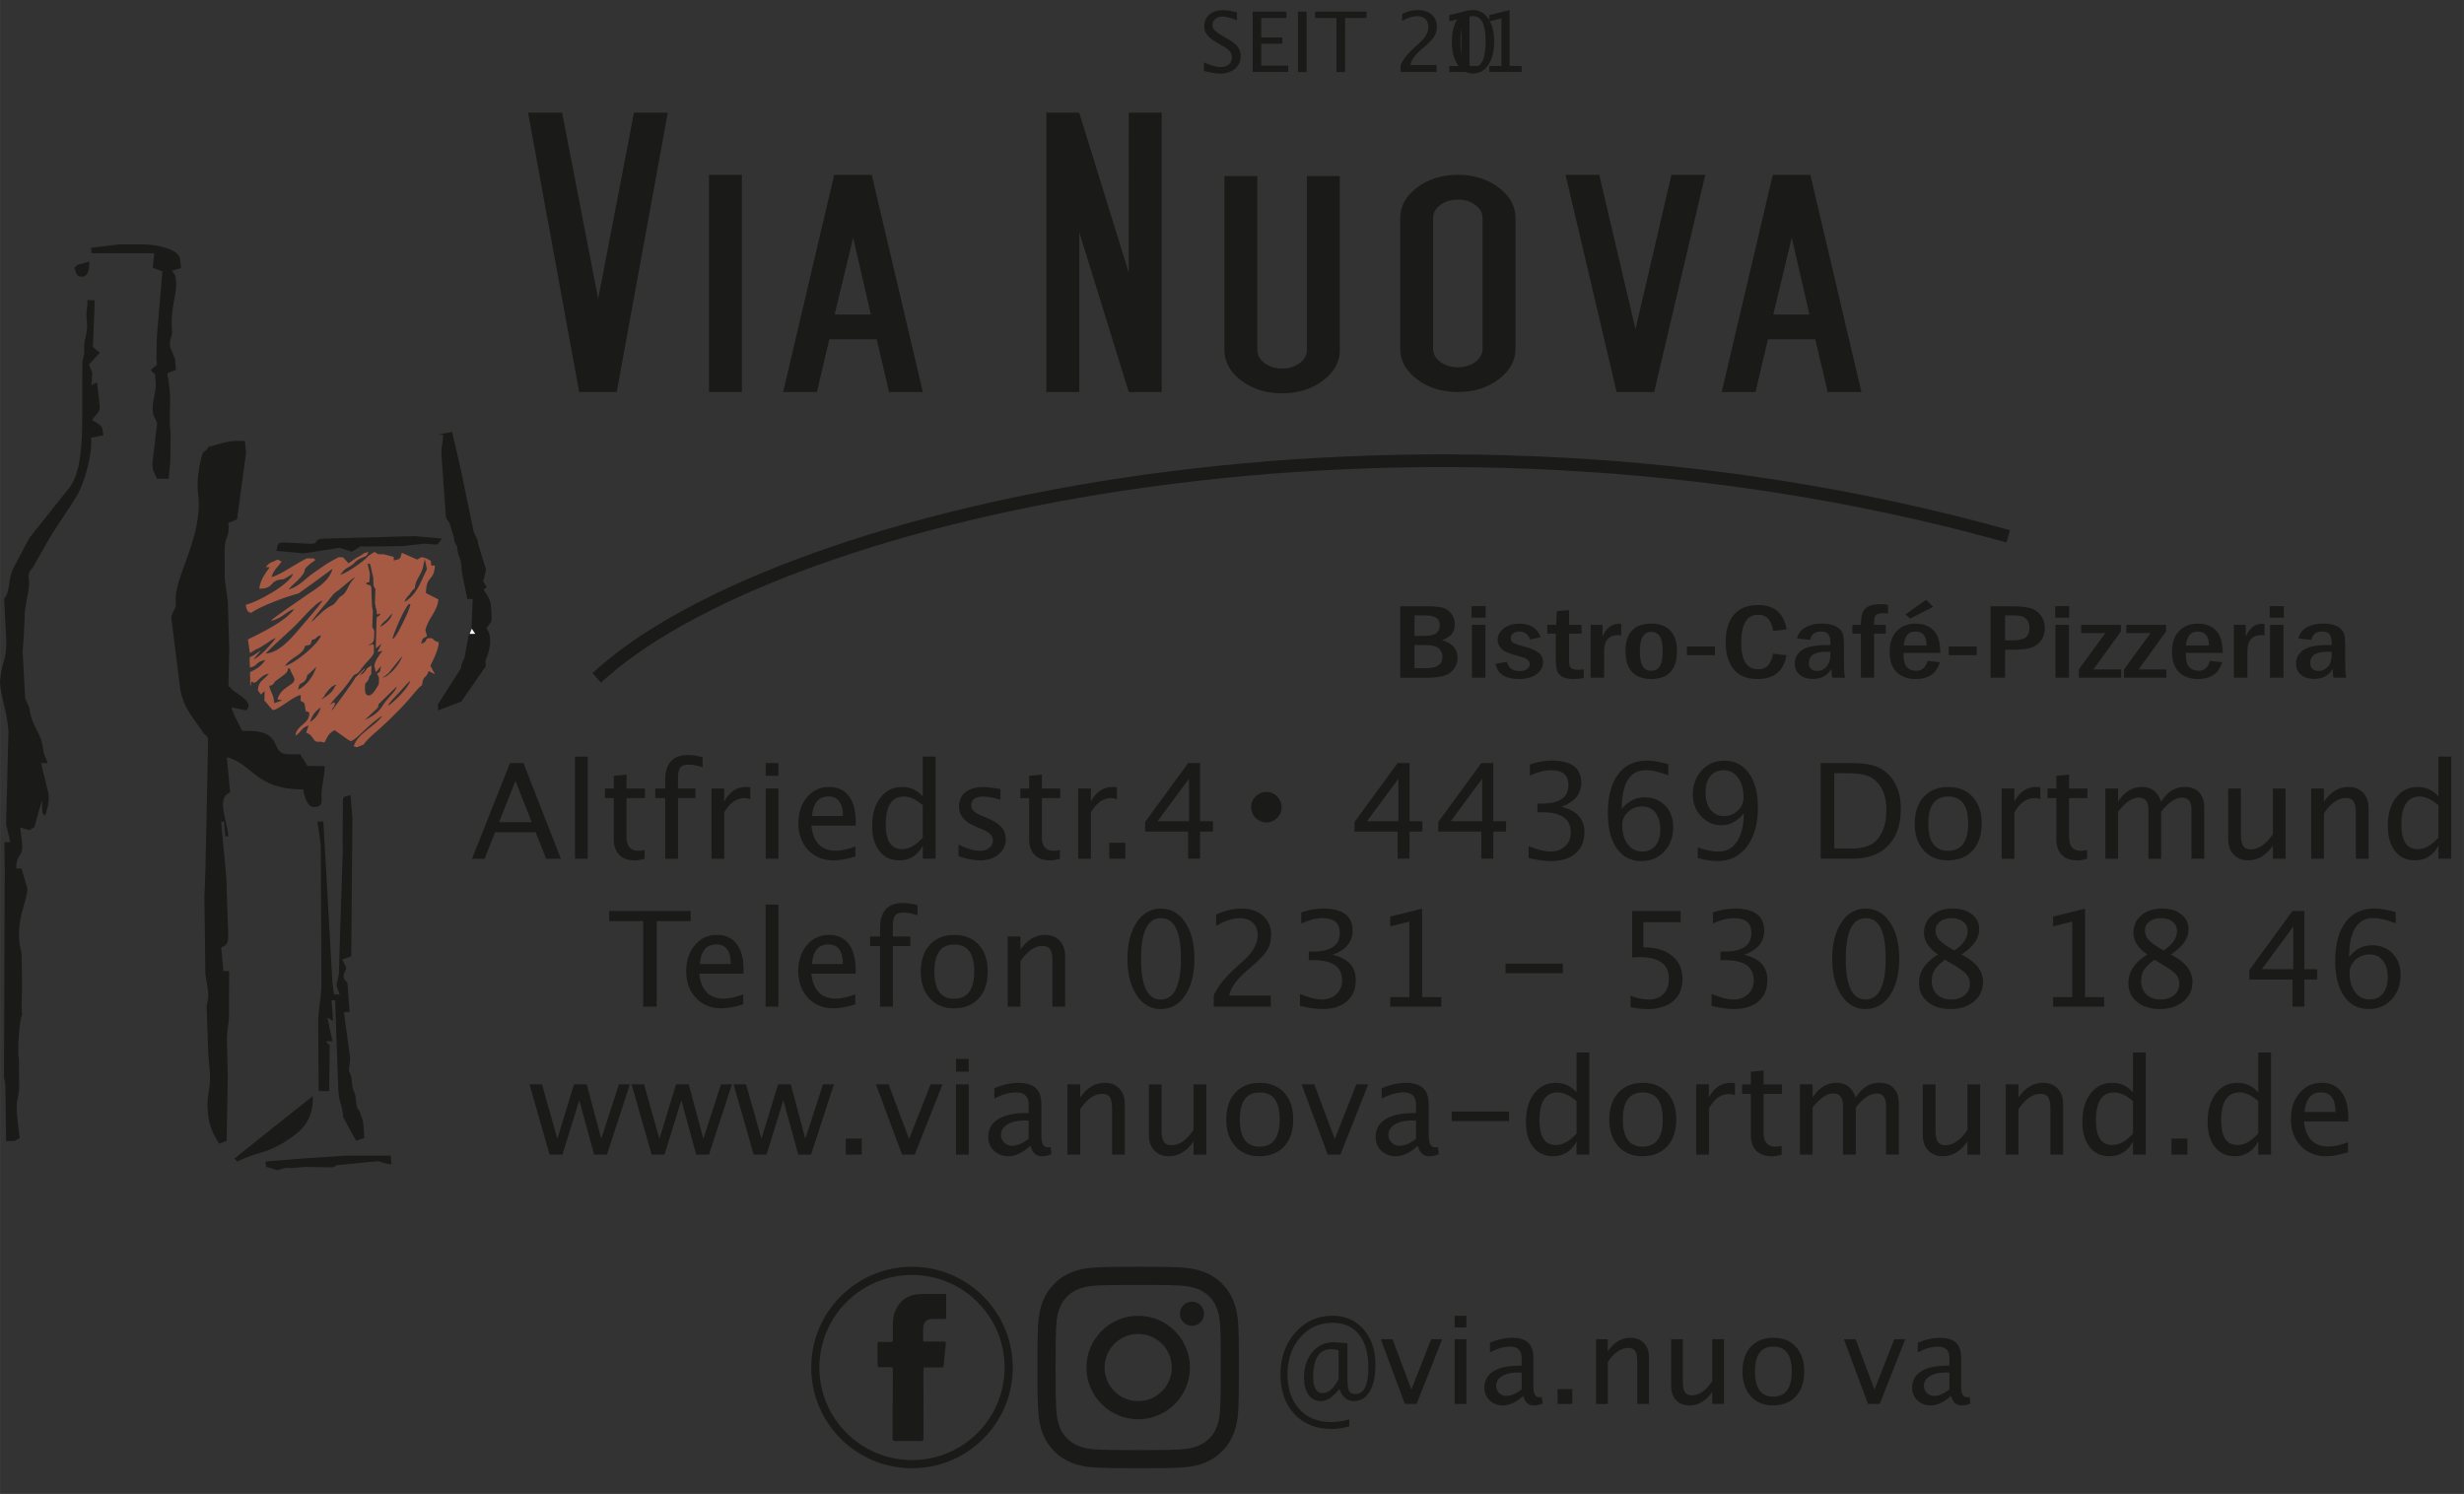 <svg xmlns="http://www.w3.org/2000/svg" id="Ebene_2" width="272.46mm" height="165.21mm" viewBox="0 0 772.33 468.32"><rect x="0" y="0" width="772.33" height="468.32" fill="#333333" stroke="none"/><defs><style>      .cls-1 {        fill: #fff;      }      .cls-1, .cls-2, .cls-3 {        fill-rule: evenodd;      }      .cls-4, .cls-3 {        fill: #1a1a18;      }      .cls-2 {        fill: #a65a44;      }    </style></defs><g id="Ebene_1-2" data-name="Ebene_1"><path class="cls-4" d="M314.89,428.7h0s0,0,0,0c0-10.69-5.78-20.03-14.38-25.07-4.3-2.52-9.31-3.96-14.65-3.96h0s0,0,0,0h0c-8.01,0-15.27,3.25-20.52,8.5-5.26,5.26-8.51,12.51-8.51,20.52h0s0,0,0,0c0,8.01,3.25,15.27,8.51,20.52,5.26,5.26,12.51,8.51,20.52,8.51h0s0,0,0,0h0c8.01,0,15.27-3.25,20.52-8.5,5.26-5.26,8.51-12.51,8.51-20.52M317.45,428.7h0s0,0,0,0c0,8.73-3.53,16.62-9.25,22.33-5.71,5.71-13.61,9.25-22.33,9.25h0s0,0,0,0h0c-8.73,0-16.62-3.54-22.34-9.25-5.71-5.71-9.25-13.61-9.25-22.33h0s0,0,0,0c0-8.73,3.53-16.62,9.25-22.34,5.71-5.71,13.61-9.25,22.33-9.25h0s0,0,0,0h0c5.81,0,11.26,1.58,15.94,4.32,9.36,5.48,15.64,15.64,15.64,27.27h0Z"></path><path class="cls-3" d="M279.84,440.17c0-3.61-.01-7.22.01-10.83,0-.61-.17-.8-.78-.77-1.12.05-2.25,0-3.38.02-.46.01-.62-.11-.62-.6.02-2.25.02-4.5,0-6.76,0-.43.13-.58.56-.57,1.15.03,2.3-.03,3.45.02.67.03.8-.2.79-.82-.04-1.71-.04-3.43,0-5.14.05-2.09.61-4.05,1.85-5.75,1.58-2.16,3.82-3.14,6.41-3.26,2.66-.12,5.32-.05,7.98-.08.37,0,.48.13.48.49-.01,2.28-.01,4.56,0,6.83,0,.41-.13.53-.53.52-1.28-.02-2.56-.01-3.84,0-1.7,0-2.72.88-2.83,2.57-.09,1.35-.02,2.71-.05,4.07-.01.48.28.45.59.45,1.94,0,3.89.02,5.83-.01.57,0,.76.12.69.72-.24,2.26-.46,4.53-.65,6.8-.04.51-.28.61-.74.6-1.53-.02-3.07-.02-4.61,0-1.1,0-1-.16-1,.96,0,7.06-.01,14.13.02,21.19,0,.75-.19.93-.93.92-2.64-.05-5.27-.05-7.91,0-.74.01-.87-.24-.86-.9.03-3.56.01-7.11.01-10.67"></path><path class="cls-3" d="M356.76,402.8c8.43,0,9.43.03,12.76.18,3.08.14,4.75.66,5.87,1.09,1.47.57,2.53,1.26,3.63,2.36,1.11,1.11,1.79,2.16,2.36,3.63.43,1.11.95,2.79,1.09,5.87.15,3.33.18,4.33.18,12.76s-.03,9.43-.18,12.76c-.14,3.08-.65,4.75-1.09,5.87-.57,1.47-1.26,2.53-2.36,3.63-1.11,1.11-2.16,1.79-3.63,2.36-1.11.43-2.79.95-5.87,1.09-3.33.15-4.33.18-12.76.18s-9.43-.03-12.76-.18c-3.08-.14-4.75-.66-5.87-1.09-1.47-.57-2.53-1.26-3.63-2.36-1.11-1.11-1.79-2.16-2.36-3.63-.43-1.11-.95-2.79-1.09-5.87-.15-3.33-.18-4.33-.18-12.76s.03-9.43.18-12.76c.14-3.08.66-4.75,1.09-5.87.57-1.47,1.26-2.53,2.36-3.63,1.11-1.11,2.16-1.79,3.63-2.36,1.11-.43,2.79-.95,5.87-1.09,3.33-.15,4.33-.18,12.76-.18M356.76,397.11c-8.58,0-9.65.04-13.02.19-3.36.15-5.66.69-7.67,1.47-2.08.81-3.84,1.89-5.59,3.64-1.76,1.76-2.84,3.52-3.64,5.59-.78,2.01-1.31,4.31-1.47,7.67-.15,3.37-.19,4.44-.19,13.02s.04,9.65.19,13.02c.15,3.36.69,5.66,1.47,7.67.81,2.08,1.89,3.84,3.64,5.59,1.76,1.76,3.52,2.84,5.59,3.64,2.01.78,4.31,1.31,7.67,1.47,3.37.15,4.44.19,13.02.19s9.65-.04,13.02-.19c3.36-.15,5.66-.69,7.67-1.47,2.08-.81,3.84-1.89,5.59-3.64,1.76-1.76,2.84-3.52,3.64-5.59.78-2.01,1.31-4.31,1.47-7.67.15-3.37.19-4.44.19-13.02s-.04-9.65-.19-13.02c-.15-3.36-.69-5.66-1.47-7.67-.81-2.08-1.89-3.84-3.64-5.59-1.76-1.76-3.52-2.84-5.59-3.64-2.01-.78-4.31-1.31-7.67-1.47-3.37-.15-4.44-.19-13.02-.19Z"></path><path class="cls-3" d="M356.76,412.48c-8.96,0-16.22,7.26-16.22,16.22s7.26,16.22,16.22,16.22,16.22-7.26,16.22-16.22-7.26-16.22-16.22-16.22M356.76,439.23c-5.82,0-10.53-4.71-10.53-10.53s4.71-10.53,10.53-10.53,10.53,4.71,10.53,10.53-4.71,10.53-10.53,10.53Z"></path><path class="cls-3" d="M377.41,411.84c0,2.09-1.7,3.79-3.79,3.79s-3.79-1.7-3.79-3.79,1.7-3.79,3.79-3.79,3.79,1.7,3.79,3.79"></path><g><path class="cls-4" d="M422.92,444.96v2.21c-2.09.52-3.95.79-5.57.79-4.85,0-8.72-1.56-11.63-4.68s-4.36-7.29-4.36-12.49,1.56-9.57,4.67-13.07c3.12-3.51,6.98-5.26,11.61-5.26,4,0,7.24,1.42,9.74,4.25,2.49,2.83,3.74,6.53,3.74,11.09,0,3.6-.59,6.4-1.78,8.41-1.18,2.01-2.84,3.01-4.97,3.01s-3.63-1.26-4.56-3.79c-1.93,2.53-3.89,3.79-5.89,3.79-1.58,0-2.84-.65-3.78-1.96-.93-1.31-1.4-3.07-1.4-5.29,0-3.3.86-5.99,2.58-8.07,1.72-2.08,3.94-3.12,6.67-3.12.97,0,2.42.11,4.35.34v9.62l.02,1.74c0,1.76.17,2.95.51,3.59.34.64.99.95,1.93.95,2.74,0,4.11-2.75,4.11-8.26,0-4.5-.98-7.97-2.93-10.42s-4.73-3.67-8.33-3.67c-4.05,0-7.41,1.52-10.08,4.57-2.67,3.05-4.01,6.88-4.01,11.5s1.23,8.26,3.7,10.98c2.47,2.72,5.79,4.08,9.98,4.08,1.67,0,3.56-.27,5.68-.82ZM419.57,423.28c-.97-.22-1.73-.34-2.26-.34-3.8,0-5.7,2.92-5.7,8.75,0,3.35,1,5.03,2.99,5.03,1.86,0,3.51-1.48,4.97-4.43v-9.01Z"></path><path class="cls-4" d="M440.35,440.12l-7.55-20.3h3.68l5.91,15.79,6.22-15.79h3.44l-8.02,20.3h-3.68Z"></path><path class="cls-4" d="M455.96,416.14v-3.68h3.68v3.68h-3.68ZM455.96,440.12v-20.3h3.68v20.3h-3.68Z"></path><path class="cls-4" d="M477.49,437.54c-2.21,2.03-4.33,3.05-6.37,3.05-1.68,0-3.08-.53-4.19-1.58-1.11-1.05-1.66-2.38-1.66-3.99,0-2.22.93-3.92,2.79-5.11,1.86-1.19,4.53-1.78,8.01-1.78h.88v-2.45c0-2.36-1.21-3.53-3.63-3.53-1.94,0-4.04.6-6.3,1.79v-3.05c2.48-1.01,4.8-1.51,6.97-1.51s3.94.51,5.02,1.53c1.08,1.02,1.62,2.61,1.62,4.77v9.19c0,2.11.65,3.16,1.94,3.16.16,0,.4-.03.71-.08l.26,2.04c-.83.4-1.76.6-2.77.6-1.72,0-2.82-1.01-3.29-3.05ZM476.95,435.54v-5.25l-1.23-.04c-2.02,0-3.65.38-4.9,1.15-1.25.77-1.87,1.77-1.87,3.02,0,.88.31,1.63.93,2.24s1.38.92,2.28.92c1.53,0,3.13-.68,4.78-2.04Z"></path><path class="cls-4" d="M488.22,440.12v-4.62h4.62v4.62h-4.62Z"></path><path class="cls-4" d="M500.27,440.12v-20.3h3.68v3.81c1.94-2.84,4.32-4.26,7.14-4.26,1.76,0,3.16.56,4.21,1.67,1.05,1.12,1.57,2.61,1.57,4.5v14.58h-3.68v-13.38c0-1.51-.22-2.58-.66-3.22-.44-.64-1.17-.96-2.2-.96-2.25,0-4.38,1.48-6.37,4.43v13.14h-3.68Z"></path><path class="cls-4" d="M536.71,440.12v-3.81c-1.96,2.85-4.33,4.28-7.12,4.28-1.77,0-3.18-.56-4.22-1.67s-1.57-2.62-1.57-4.51v-14.58h3.68v13.38c0,1.52.22,2.6.66,3.24.44.64,1.18.96,2.21.96,2.24,0,4.36-1.48,6.35-4.43v-13.16h3.68v20.3h-3.68Z"></path><path class="cls-4" d="M555.72,440.58c-2.9,0-5.22-.96-6.95-2.89-1.73-1.92-2.6-4.5-2.6-7.73s.87-5.85,2.61-7.75,4.1-2.85,7.07-2.85,5.34.95,7.07,2.85,2.61,4.47,2.61,7.71-.87,5.92-2.62,7.81c-1.74,1.89-4.14,2.84-7.19,2.84ZM555.78,437.82c3.9,0,5.85-2.63,5.85-7.89s-1.92-7.79-5.78-7.79-5.76,2.61-5.76,7.83,1.89,7.85,5.68,7.85Z"></path></g><g><path class="cls-4" d="M585.51,440.12l-7.55-20.3h3.68l5.91,15.79,6.22-15.79h3.44l-8.02,20.3h-3.68Z"></path><path class="cls-4" d="M611.58,437.54c-2.21,2.03-4.33,3.05-6.37,3.05-1.68,0-3.08-.53-4.19-1.58-1.11-1.05-1.66-2.38-1.66-3.99,0-2.22.93-3.92,2.79-5.11,1.86-1.19,4.53-1.78,8.01-1.78h.88v-2.45c0-2.36-1.21-3.53-3.63-3.53-1.94,0-4.04.6-6.3,1.79v-3.05c2.48-1.01,4.8-1.51,6.97-1.51s3.94.51,5.02,1.53c1.08,1.02,1.62,2.61,1.62,4.77v9.19c0,2.11.65,3.16,1.94,3.16.16,0,.4-.03.71-.08l.26,2.04c-.83.4-1.76.6-2.77.6-1.72,0-2.82-1.01-3.29-3.05ZM611.04,435.54v-5.25l-1.23-.04c-2.02,0-3.65.38-4.9,1.15-1.25.77-1.87,1.77-1.87,3.02,0,.88.31,1.63.93,2.24s1.38.92,2.28.92c1.53,0,3.13-.68,4.78-2.04Z"></path></g><path class="cls-3" d="M23.31,83.99c.53,1.36.54,2.76,2.28,2.76,2.07,0,2.49-2.44,2.38-4.73-1.26.35-2.53.7-3.78,1.04-.31.32-.59.64-.89.93"></path><path class="cls-3" d="M49.18,105.12c-.08,2.47-.13,4.9-.18,7.34.07.61.13,1.22.2,1.83-.66.55-1.31,1.1-1.95,1.65,1.72,2.61,1.1-.58,1.48,2.93.48,4.35-1.21,6.53-.84,10.1.2,1.94.48,1.22,1.35,3.69-.51,4.3-1.02,8.59-1.51,12.86.08.61.15,1.22.21,1.83.41.93.84,1.86,1.25,2.76,1.21,0,2.45,0,3.68-.03.16-1.83.33-3.66.51-5.49.03-2.76.08-5.51.11-8.27-.94-8.76.79-9.66-1.08-19.27.9-.35,1.81-.73,2.74-1.1-.11-1.16-.21-2.32-.31-3.48-.51-1.22-1.02-2.44-1.49-3.66-.36-2.06.33-2.5.62-4.61-.84-7.84,1.71-11.52,1.17-16.54-.18-1.77-.48-1.63-1.28-2.76.97-.29,1.94-.58,2.89-.87-.08-.61-.16-1.25-.23-1.89-.03-.29-.07-.58-.08-.9-.34-3.25-7.75-4.61-11.31-4.61h-7.88c-2.94.35-5.84.7-8.73,1.04.05.58.11,1.16.16,1.71h19.68c-.16,1.54-.34,3.08-.51,4.59,1,.38,2,.75,3.04,1.1-.56,6.7-1.13,13.38-1.69,20.05"></path><path class="cls-3" d="M110.27,172.94c.92-.55,1.84-1.1,2.77-1.68.62.03,1.26.06,1.89.06,3.79-.03,7.58-.06,11.39-.12,2.18-.26,4.38-.52,6.55-.78,4.92.26,3.69,1.02,5.66-1.57-2.86-.26-5.71-.52-8.55-.78-9.47.26-18.91.52-28.35.78-3.81.09-1.2,1.77-4.69,1.6-2.51-.12-5.04-.23-7.57-.38-2.63-.15-2.25.58-2.74,2.61,2.86.26,5.71.52,8.58.78,3.76-.58,7.52-1.16,11.26-1.74,1.26.41,2.53.81,3.79,1.22"></path><path class="cls-1" d="M147.17,198.78c.66,0,1.33,0,1.99-.03-.39-.58-.79-1.19-1.18-1.8-.26.61-.54,1.22-.8,1.83"></path><path class="cls-3" d="M140.87,163.89c.48,1.54.92,3.08,1.41,4.59.18,1.8.21,1.57,1,2.76.39,4.24,1.15,3.08,1.38,6.44.03.61.08,1.22.11,1.83.57,2.76,1.15,5.51,1.71,8.24.54.03,1.12.03,1.67.03-.13,3.08-.25,6.12-.36,9.17.41.61.8,1.22,1.21,1.8-.67.03-1.35.03-2.02.03-.48,2.47-.95,4.93-1.4,7.37-.28.61-.54,1.22-.82,1.83-.11.52-.2,1.04-.3,1.54-2.41,3.77-4.83,7.55-7.22,11.32.02.61.07,1.22.11,1.83,2.41-.9,4.83-1.83,7.25-2.76,2.53-3.66,5.1-7.34,7.66-11.03-.03-.61-.07-1.22-.1-1.83.67-1.6,1.61-4.06,1.46-6.41-.15-2.35-.34-2.23-1.15-3.69,1.03-1.65,1.79-1.63,1.62-3.69-.05-.9-.1-1.8-.15-2.73-.18-2.82-1.15-3.71-2.4-5.69.34-.23.69-.49,1.05-.75-.39-.58-.79-1.19-1.15-1.8.3-1.22.61-2.44.9-3.69-.84-2.76-1.69-5.51-2.53-8.3-.03-.29-.05-.58-.07-.9-.43-.9-.85-1.8-1.28-2.73-1.31-6.44-2.66-12.89-4-19.33-.92-3.98-1.84-7.95-2.76-11.93-1.56.32-3.15.61-4.74.9h1.94c-.03,2.87-.72,3.28-.51,6.44.43,6.12.87,12.25,1.3,18.37.13,1.77.43,1.63,1.13,2.76"></path><path class="cls-3" d="M107.6,350.33c1.35,2.44,2.68,4.88,4.02,7.28.87-.29,1.72-.58,2.59-.87-.08-1.22-.16-2.44-.26-3.66-.18-2.5-.61-2.53-1.2-4.59-.67-1.13-.95-.99-1.1-2.76-.3-4.38-1.08-2.9-1.35-6.44-.16-2.35-.36-2.21-.97-3.63.13-1.22.28-2.47.44-3.71-.66-4.88-1.31-9.78-1.97-14.69h1.77c-.25-3.05-.46-6.12-.67-9.2-2.05-1.63-1.03-2.93-.34-4.59-.43-.9-.85-1.8-1.28-2.7.92-.32,1.87-.64,2.81-.99.11-14.37.23-28.76.36-43.16-.2-2.44-.39-4.88-.57-7.34-2.28.61-2.45.06-2.4,2.76-.03,3.98-.08,7.95-.13,11.93.03.61.07,1.22.11,1.83-.43,13.21-.85,26.38-1.25,39.56-.28,1.22-.54,2.41-.77,3.6.33.93.69,1.86,1.03,2.79h-1.79c-.16-1.22-.33-2.44-.49-3.69-.94-16.83-1.89-33.67-2.84-50.5h-1.84c.34,2.47.67,4.93,1.03,7.37.07,14.08.13,28.15.21,42.23.03,5.75-.75,7.02-1.02,12.83.05,7.37.12,14.71.16,22.06,1.08,0,2.18,0,3.28-.03.05-4.27.1-8.53.16-12.83.05-3.05.02-.73-1.12-2.76.67,0,1.35,0,2-.03-.54-2.47-1.08-4.93-1.62-7.4.59.35,1.21.7,1.81,1.02-.16-2.15-.33-4.3-.48-6.44h1.12c.31,9.2.64,18.37.97,27.54.13,4.53,1.2,4.41,1.56,9.2"></path><path class="cls-3" d="M65.4,140c-.25.38-.48.73-.71,1.07-.34.26-.69.52-1.03.75-.98,2.47-2.04,8.33-1.66,11.96.05.61.12,1.22.18,1.83,1.3,12.97-7.83,25.71-7.09,33.06.18,1.77-.13,1.65-.66,2.76-.25.61-.49,1.22-.75,1.83.08.64.15,1.25.2,1.86.87,7.05,1.74,14.11,2.63,21.13,1.3,6.44,4.68,9.43,7.4,13.76,1.28.99,1.33.87,1.28,3.69-.28,13.18-.54,26.35-.82,39.5-.1,2.76-.21,5.49-.31,8.21.1,7.98.21,15.93.31,23.89.28,1.86.56,3.71.84,5.54.25,2.5-.2,2.52-.46,4.59.18,5.22.36,10.42.56,15.61.13,1.54.28,3.08.43,4.61.54,5.86-1.13,6.97-.59,12.86.03.32.05.61.08.9.38,4.06,1.9,6.56,3.45,9.14.77-.29,1.56-.58,2.35-.9.11-6.7.25-13.44.36-20.17-.1-3.66-.18-7.34-.28-11.03,0-4.99.82-5.05.67-10.13,0-3.95.02-7.92.03-11.9h-1.79c-.23-2.44-.46-4.9-.67-7.37,2.68-1.13,2.17-2.55,2.1-6.41-.16-5.2-.34-10.39-.53-15.61-.53-5.8-1.07-11.61-1.61-17.44h.92c.13,1.54.28,3.08.41,4.59h.92c-.54-5.83-3.81-11.96.56-13.79-.36-3.66-.69-7.34-1.02-11.03,8.24,2.15,8.86,10.13,23.93,10.13.34,2.09,1.3,5.49,3.22,5.49,2.1,0,2.71-.64,2.53-2.73-.25-2.87,1-6.88,1.02-10.13h-3.69c-.59,0-1.2,0-1.79-.03-.74-1.19-1.48-2.41-2.2-3.63h-3.71c-6.17,0-1.1-7.34-12.67-7.34h-1.85c-.77-1.54-1.54-3.08-2.3-4.61-.39-.9-.77-1.83-1.13-2.76,1.56.32,3.12.64,4.69.93,2.66-2.38-2.59-5.02-4.33-6.41-1.17-1.94-1.28.12-1.2-2.76.08-3.34.15-6.7.23-10.07-.15-4.9-.3-9.81-.44-14.71-.33-2.44-.66-4.91-.98-7.37-.02-3.05-.02-6.12-.02-9.2.21-4.79,1.56-3.05,1.17-8.24.9-.35,1.79-.73,2.71-1.1.94-6.97,1.89-13.96,2.84-20.95-.13-1.22-.25-2.44-.36-3.66h-2.89c-2.4,0-6.17,1.31-8.45,1.83"></path><path class="cls-3" d="M26.47,110.6c-.25.93-.44,1.86-.67,2.76-.02,5.83-.03,11.64-.03,17.44-.02,7.72-.34,17.41-4.02,22.06-4.17,5.22-8.3,10.42-12.42,15.61-1.61,2.84-3.13,5.92-4.81,9-2.33,4.32-1,7.4-3.23,10.3.21,4.3.43,8.59.66,12.86.2,6.3-1.38,6.62-1.89,12.25-.34,3.8,1.62,8.36,2.26,13.47.1.93.2,1.86.33,2.76-.26,9.78-.51,19.53-.75,29.28.44,1.89.89,3.74,1.31,5.6h-1.84c.05,2.76.08,5.51.11,8.27-.08,21.74-.16,43.48-.23,65.22.15.93.28,1.86.43,2.76.07,5.83.13,11.64.21,17.44h2.63c.56-.29,1.1-.61,1.66-.93-.23-1.83-.44-3.66-.67-5.49-.85-7.4.41-5.72.51-11.03-.05-2.76-.07-5.51-.1-8.27-.05-.29-.08-.61-.13-.93-.25-2.23.3-12.02,1.17-12.86-.08-.61-.15-1.22-.2-1.83.03-2.73.1-5.49.15-8.24-.05-3.05-.12-6.09-.15-9.17-.21-.93-.39-1.86-.59-2.79-1-8.42,1.84-11.87,2.45-17.44-.62-2.12-1.26-4.27-1.89-6.41-.53,0-1.07,0-1.61-.03-.18-5.08,2.38-3.08,1.74-8.27-.18-1.51-.36-3.05-.53-4.59.95.29,1.9.58,2.87.87.53-.32,1.08-.67,1.62-1.02.23-.87.44-1.74.66-2.61.54-1.89,1.1-3.77,1.66-5.69.03,1.31.08,2.61.13,3.89.28.29.56.58.85.87.57-1.6,1.61-4.7.98-7.34-.76-3.05-1.51-6.09-2.23-9.14.69,0,1.4,0,2.08-.03-.74-2.06-1.18-2.12-1.48-4.59-.61-5.22-3.56-6.68-4.32-12.89-.41-.9-.82-1.8-1.25-2.73-.28-4.9-.56-9.81-.82-14.71.1-1.51.23-3.05.36-4.59.1-1.83.18-3.66.26-5.51-.15-4.32,1.72-9.35,1.39-11.93-.36-3.02.12-3.02,1.33-4.59,1.56-2.76,3.12-5.51,4.71-8.27,2.9-5.08,5.99-8.91,9.16-14.34,2.08-3.57,4.74-12.63,4.27-17.82,1.28-.23,2.53-.49,3.82-.75-.12-.67-.2-1.34-.28-2-.15-1.25-2.26-2.18-3.22-2.76,1.12-1.89,2.63-2.38,2.36-4.59-.28-2.44-.56-4.88-.84-7.34-.59.35-1.18.67-1.76.99.1-1.25.2-2.53.31-3.8-.38-.9-.72-1.8-1.07-2.73,1.13-1.22,2.27-2.44,3.41-3.66-.72-.61-1.44-1.22-2.17-1.83.2-4.88.39-9.75.59-14.63-.75,0-1.54-.03-2.31-.06.1,2.87-.59,3.25-.21,6.41.59,4.99-1.23,4.96-.75,10.1"></path><path class="cls-3" d="M73.49,363.19c.31.32.64.64.95.93,5.83-3.08,8.58-2.15,15.25-6.44,4.63-2.96,8.58-6.24,8.37-14.08-8.24,6.53-16.45,13.06-24.57,19.59"></path><path class="cls-3" d="M94.51,363.19c-3.77.32-7.53.64-11.31.93.05.55.11,1.1.18,1.63,1.18.38,2.35.75,3.55,1.1,1.92-.46,1.92-.9,4.32-.67,1.43-.12,2.89-.23,4.33-.38,2.92.06,5.84.12,8.76.15,1.82-.99.8-.61,3.45-.9,3.18-.29,6.37-.61,9.57-.93,2.33-.29,2.15.64,5.3.9-.07-.9-.13-1.83-.18-2.76h-14.02c-4.66.32-9.31.64-13.95.93"></path><path class="cls-2" d="M133.16,175.28l.67,3.15c-2.21,4.33-2.92,7.69-7.04,10.3.33-1.27,1.1-1.8,1.58-2.39.47-.59.65-1.24,1.61-1.85.35-3.19,1.86-3.74,2.63-6.72.01-.57.46-1.78.54-2.5M135.17,177.28l-.14-1.45c-.43-.31-1.83-1.11-2.95-1.15l-1.32.74-4.81-2.13c-.62,2.12-.38,1.89-2.53,2.4v-1.09s-3.03-.83-3.03-.83l-1.85-.05-1.18-.7-1.91,1.24c-1.05,1.48-6.91,5.5-8.78,5.94.51-.72,1.15-1.68,2.2-2.2.95-.48,1.81-1.04,2.4-1.72.99-1.13,2.54-1.53,3.57-2.04l.7-1.18c-1.89.41-1.06.19-2.55,1.14-2,.99-2.11,1.33-3.76,2.37l-1.69-1.83-1.35-.09c-3.71,1.85-4.61,2.72-7.92,4.95-2.55,1.72-4.61,4.39-7.74,5.14.39-1.02,5.11-4.09,5.04-6.42,1.38-1.53,2.65-2.34,3.21-2.62-.54-.68.75-.6-1.83-.66-1.19-.03-1.1.17-1.86.57-2.62,1.3-7.53,4.79-10,5.3.67-2.29,2.01-3.16,3.2-4.85l-1.22-.65c-1.9.95-2.48.71-3.76,2.37l1.23.03c-1.33,1.88-2.97,3.95-3.27,6.73,5.13.02,2.68-2.72,7.64-2.96l2.98-1.74c-.96,3.26-11.31,9-14.84,9.73.07,1.2.48,2.5,1.74,2.53,2.53-1.98,11.39-5.25,14.79-6.06,1.35-.93,9.18-6.62,10.67-7.75-1.31,4.45-5.56,6.37-9.01,8.87-1.79,1.3-9.75,6.64-10.39,7.48,3.65-.75,4.99-3.13,7.37-3.7-2.63,3.72-10.02,7.31-14.51,9.52l.64,4.29,1.84-1.16c.61-.15,1.91-.94,3.33-1.87.95-.62,1.92-1.44,2.92-1.67-1.07,1.51-5.17,6.18-6.95,6.61,3.33-4.03,2.59-2.87.03-1.23l-1.25.59-.03,1.23.11,2.04c2.82-.68,1.31-1.67,4.84-2.4-1.5,2.12-2.48,2.64-4.8,3.8v.97s.06,3.56.06,3.56c.16-.08.3-1.73.41-1.62,1.6,1.5,1.95-1.65,5.46-2.49-1.47,2.07-3.38,2.19-3.48,5.3l.94,1.32,1.17-1.11-.05,1.85-.03,1.23c.77.54,2.3,2.86,2.71,2.87,1.64.04,6.02-4.1,8.65-4.73.17,2.87-.65,1.18,1.21,2.61l.38,2.48c.54.32,1.15,0,1.12.83-.08,3.31-3.98,3.44-4.35,6.88,2.05-1.3,1.85-2.6,4.15-3.21l-.78,2.23c2.83,1.06,1.8,3.33,4.46,2.82l1.27.3c1.23-2.18.99-2.53,3.13-3.89.71.4,4.78,3.43,4.96,3.43,1.12.03,3.38-2.46,5.43-4.31.97-.87,3.77-3.36,4.6-3.56-2.46,3.48-7.77,5.43-8.96,9.54l1.05.25,2.04-.81c1.46-2.07,3.62-3.67,5.54-5.43,2.81-2.57,5.51-5.23,8.02-8.01,1.94-2.14,3.48-4.38,4.78-5.21.37-3.41,1.31-1.84,2.07-4.43l1.99,1.03-1.45-2.7c.91-1.78,2.54-4.97,2.65-7.33-2.11-.62-1.6-1.27-2.43-1.29-2.61-.07-.35.84-3.13,1.77.63-2.14.27-1.38,1.88-2.41l-.54-1.88c1.07-4.14,3.71-5.69,4.09-9.63l-3.91-2c.15-5.92,2.55-3.39,2.8-8.64l-1.16.03ZM121.65,221.28c.32-1.1,1.99-2.62,3.42-4.15,1.43-1.54,2.64-3.1,3.55-3.68-.65,2.2-5.14,6.67-6.98,7.84ZM123.01,200.21c.53-2.04,3.42-9,5.09-10.79.13-.14.42.04.52-.03-.13,1.23-1.2,3.54-2.31,5.78-1,2.02-2,3.99-2.83,4.87-.15.16-.35.08-.48.17ZM126.06,205.68c-.45,2.14-4.01,6.44-6.17,6.78l1.78-1.31,4.39-5.47ZM119.2,196.55c.33-1.12,1.42-1.76,2.15-2.45.64-.61.89-1.29,1.65-1.77-.62,2.11-2.18,3.19-3.8,4.22ZM124.3,215.23c0,1.38-3.11,3.78-4.46,6.1-1.54,2.64-4.52,3.9-5.48,4.35l4.11-3.86.17-1.03,5.66-5.56ZM115.17,209.4c-1.19,1.68-1.12,1.66-2.38,2.27-.13.06,1.18-1.33,1.54-1.86.1-.15-.13-.17-.17-.15-.15.07-2.59,2.65-2.76,2.73-1.3,2.32-5.23,7.43-6.99,9.92l-.57.33c.64-.77,1.15-1.53,1.2-2.25l-.5-.17-1.12.71c.89-1.24,2.2-2.68,3.48-4.08,1.45-1.59,2.71-3.41,3.91-5.11.44-.36,1-.45,1.39-.81.66-.6,1.13-1.5,1.76-2.19.67-.95,3.22-3.24,3.24-4.2v-1.88c.02-1.19-1.05-.53-1.8-.19.75-.95,1.8-.41,1.87-2.89l.05-1.85-.64-1.22.15-3.73.03-1.23-.26-1.54-.19-5.25c.04-1.76-.74-1.06-1.76-1.8.92-.96,1.18.45,1.23-1.91l.03-1.23-.68-3.07h.76s1.02,4.37,1.02,4.37l.04,2.43.64,1.22-.08,1.26-.08,3.08.26,1.43.3,1.05c-.06,2.24.38.25,1.12.9-.85,1.6-1.14-.18-1.2,2.18l-.19,7.39-.03,1.23,1.78-1.49-1.27,2.64,1.61-.44c-.96,1.23-2.39,3.07-2.59,4.77l.49,1.97,1.62-1.94c-.44,1.83.1,1.55-1.28,2.46.39.84.66.37.63,1.93l-.03,1.23c-.54.96-1.93,3.65-3.17,3.62-.86-.02-1.21-.87-1.19-1.88l.03-1.23c0-.24-.03-.63.25-.85.57-.45.93-1.08,1.01-1.71.06-.48.52-.79.69-1.09l.04-2.67-1.23.79ZM97.54,194.97c.1-.34,3.52-4.63,3.91-5.02,1.67-1.7,2.68-3.6,3.88-4.38,1.91-1.25,4.86-4.32,6.05-4.6-2.52,2.23-2.36,4.71-4.34,5.82-1.23.69-1.62,2.34-2.99,2.98-3.09,1.45-4.89,4.17-6.51,5.2ZM101.08,219.1c-.76.31.42-.57.49-.75.32-.76.78-1.3,1.3-1.9.6-.7,1.27-1.51,2.3-1.76.62-.04-.09.29-.15.43-.73,1.85-2.44,3.02-3.95,3.97ZM97.17,226.35c.63-2.14,1.72-3.51,3.36-4.55-.63,2.14-1.72,3.51-3.36,4.55ZM97.78,200.59c2.3-.55.56-.87,2.86-1.42-.81,2.74-8.36,8.96-11.34,9.58,2.14-3.03,5.42-3.11,6.35-6.28,1.87-.45,1.58-.03,2.12-1.88ZM93.43,216.25c.18-.68.16-1.73,1.07-2.08,1.01-.4,1.69-1.37,1.77-2.48,1.12-.89,2.27-2.07,2.89-2.69-.9,3.05-3.08,5.93-5.73,7.25ZM83.24,204.89c1.76-1.86,5-4.79,8.01-7.55,3.52-3.22,7.32-8.28,9.88-9.09-1.37,2.09-5.14,6.33-7.36,8.96-3.2,3.8-6.67,7.43-10.53,7.68ZM85.95,220.45c-.19-3.05-1-2.81-1.56-5.53.78.12,1.37-.42,1.8-1.29,2.4-1.8,4.44-2.92,3.94-4.04h.77c.36,1.68,1.4,2.39,1.37,3.55-.04,1.68-4.31,2.25-5.31,6.11l1.54.3-2.56.9Z"></path><polygon class="cls-2" points="121.87 221.56 119.21 224.23 120.26 224.04 121.87 221.56"></polygon><path class="cls-3" d="M209.32,35.33l-16.02,87.57h-11.76l-16.02-87.57h10.67l11.31,58.35,11.21-58.35h10.6ZM232.54,122.9h-10.32V54.8h10.32v68.1ZM289.25,122.9h-10.57l-3.89-16.54h-14.85l-3.88,16.54h-10.6l16.02-68.1h11.76l16.02,68.1ZM272.96,98.59l-5.55-24.09-5.79,24.09h11.34ZM364.13,122.9h-10.32l-15.52-50.11v50.11h-10.32V35.33h10.3l15.52,50.11.02-50.11h10.32v87.57ZM475.04,109.29c0,3.75-1.76,6.96-5.3,9.62-3.54,2.67-7.8,3.99-12.77,3.99s-9.25-1.32-12.79-3.99c-3.54-2.67-5.3-5.87-5.3-9.62v-40.88c0-3.75,1.75-6.96,5.3-9.62,3.54-2.67,7.8-3.99,12.79-3.99s9.24,1.33,12.77,3.99c3.54,2.67,5.3,5.87,5.3,9.62v40.88ZM464.71,109.29v-40.88c0-1.62-.74-3-2.25-4.14-1.51-1.14-3.34-1.7-5.5-1.7s-4.01.56-5.52,1.7c-1.51,1.14-2.25,2.52-2.25,4.14v40.88c0,1.62.74,3,2.25,4.14,1.51,1.14,3.34,1.7,5.52,1.7s3.99-.56,5.5-1.7c1.51-1.14,2.25-2.52,2.25-4.14ZM419.97,109.69c0,3.75-1.76,6.96-5.3,9.62-3.54,2.67-7.8,3.99-12.78,3.99s-9.26-1.32-12.8-3.99c-3.54-2.67-5.3-5.87-5.3-9.62v-54.49h10.32v54.49c0,1.62.74,3,2.25,4.14,1.51,1.14,3.34,1.7,5.52,1.7s3.98-.56,5.5-1.7c1.51-1.14,2.25-2.52,2.25-4.14v-54.49h10.32v54.49ZM534.51,54.8l-16.02,68.1h-11.76l-16.02-68.1h10.57l11.36,48.41,11.26-48.41h10.6ZM583.45,122.9h-10.57l-3.89-16.54h-14.85l-3.88,16.54h-10.6l16.02-68.1h11.76l16.02,68.1ZM567.16,98.59l-5.54-24.09-5.79,24.09h11.33Z"></path><path class="cls-3" d="M187.18,209.68c8.37-7.44,18.23-13.67,28.08-18.96,12.5-6.72,25.73-12.3,39.06-17.11,15.83-5.71,32.08-10.4,48.45-14.32,18.53-4.43,37.32-7.89,56.19-10.51,20.65-2.87,41.46-4.73,62.29-5.66,22.23-.99,44.51-.91,66.72.23,47.28,2.44,94.47,9.72,140.12,22.33l1.92.53-1.06,3.85-1.92-.53c-45.37-12.53-92.27-19.76-139.26-22.19-22.09-1.14-44.24-1.21-66.34-.23-20.71.92-41.38,2.78-61.91,5.63-18.74,2.6-37.4,6.03-55.81,10.44-16.22,3.88-32.33,8.53-48.02,14.19-13.15,4.74-26.21,10.25-38.53,16.88-9.56,5.14-19.18,11.2-27.31,18.42l-1.49,1.33-2.65-2.98,1.49-1.33Z"></path><path class="cls-3" d="M730.89,204.38c-.54-.05-.95-.07-1.24-.07-3.68,0-5.51,1.16-5.51,3.49,0,1.7.91,2.54,2.73,2.54,1.07,0,2.01-.46,2.81-1.38.8-.92,1.21-2.18,1.21-3.79v-.8ZM724.54,200.57l-4.08-.41c.27-1.48,1.11-2.62,2.52-3.45,1.42-.82,3.15-1.23,5.21-1.23,1.83,0,3.31.3,4.41.89,1.1.6,1.79,1.3,2.07,2.13.29.82.43,2.06.43,3.72v5.64c0,2.28.12,3.81.36,4.58h-4c-.18-.6-.27-1.52-.27-2.76-1.28,2.11-3.2,3.16-5.76,3.16-1.73,0-3.13-.43-4.17-1.29-1.04-.85-1.57-2.02-1.57-3.5,0-1.8.77-3.23,2.3-4.28,1.54-1.05,4.2-1.57,7.99-1.57.19,0,.49,0,.89.02v-.67c0-1.18-.22-2.07-.66-2.68-.44-.6-1.23-.9-2.36-.9-1.86,0-2.96.86-3.33,2.59ZM711.53,195.88h4.23v16.57h-4.23v-16.57ZM715.86,193.65h-4.42v-3.63h4.42v3.63ZM700.21,195.88h3.73v3.71c1.14-2.7,2.85-4.05,5.11-4.05.22,0,.47.02.77.05v3.56c-.35-.04-.64-.05-.85-.05-3.02,0-4.52,1.64-4.52,4.92v8.43h-4.24v-16.57ZM692.38,202.36c0-2.92-1.18-4.38-3.53-4.38-2.2,0-3.41,1.46-3.63,4.38h7.16ZM696.7,204.67h-11.58c0,2.25.37,3.74,1.12,4.49.76.75,1.7,1.12,2.83,1.12,1.9,0,3.09-1.03,3.6-3.1l3.85.41c-1.01,3.51-3.54,5.27-7.58,5.27-2.48,0-4.45-.72-5.93-2.15-1.47-1.43-2.21-3.53-2.21-6.3,0-2.84.74-5.04,2.23-6.59,1.49-1.56,3.48-2.33,5.96-2.33,1.74,0,3.21.39,4.41,1.16,1.19.77,2.03,1.8,2.51,3.06.49,1.27.76,2.92.8,4.96ZM666.49,195.88h12.46v2.08l-8.62,11.89h8.71v2.59h-13.27v-2.59l8.32-11.39h-7.59v-2.59ZM652.33,195.88h12.46v2.08l-8.62,11.89h8.71v2.59h-13.27v-2.59l8.32-11.39h-7.59v-2.59ZM644.28,195.88h4.23v16.57h-4.23v-16.57ZM648.6,193.65h-4.42v-3.63h4.42v3.63ZM628.49,192.93v7.81h2.27c2.03,0,3.43-.3,4.21-.92.78-.61,1.16-1.61,1.16-2.99,0-1.03-.25-1.86-.77-2.5-.51-.64-1.08-1.03-1.7-1.18-.61-.15-1.59-.22-2.91-.22h-2.27ZM623.91,190.06h6.86c2.19,0,3.97.17,5.34.5,1.36.33,2.52,1.07,3.45,2.22.93,1.14,1.4,2.52,1.4,4.12,0,1.47-.38,2.74-1.14,3.8-.76,1.07-1.78,1.83-3.05,2.3-1.28.47-3.25.7-5.89.7h-2.38v8.75h-4.58v-22.4ZM610.84,202.67h8.76v2.74h-8.76v-2.74ZM597.24,192.63l6.51-4.61,2.19,2.23-7.16,3.65-1.54-1.26ZM603.89,202.36c0-2.92-1.18-4.38-3.53-4.38-2.2,0-3.41,1.46-3.63,4.38h7.16ZM608.21,204.67h-11.59c0,2.25.37,3.74,1.12,4.49.76.75,1.7,1.12,2.83,1.12,1.9,0,3.09-1.03,3.6-3.1l3.85.41c-1.01,3.51-3.54,5.27-7.58,5.27-2.48,0-4.46-.72-5.93-2.15-1.47-1.43-2.21-3.53-2.21-6.3s.74-5.04,2.23-6.59c1.49-1.56,3.48-2.33,5.96-2.33,1.74,0,3.21.39,4.41,1.16,1.19.77,2.03,1.8,2.51,3.06.49,1.27.75,2.92.8,4.96ZM587.43,195.88h3.67v2.76h-3.67v13.81h-4.14v-13.81h-2.67v-2.76h2.67c.04-1.97.25-3.33.63-4.08.38-.75,1-1.34,1.86-1.76.86-.43,2.03-.64,3.51-.64.85,0,1.68.06,2.49.2v2.72c-.58-.07-1.12-.11-1.61-.11-.84,0-1.45.12-1.86.38-.4.25-.64.57-.74.96-.09.39-.14,1.16-.14,2.33ZM573.73,204.38c-.54-.05-.95-.07-1.24-.07-3.68,0-5.51,1.16-5.51,3.49,0,1.7.91,2.54,2.74,2.54,1.07,0,2.01-.46,2.81-1.38.8-.92,1.21-2.18,1.21-3.79v-.8ZM567.39,200.57l-4.08-.41c.27-1.48,1.11-2.62,2.53-3.45,1.42-.82,3.15-1.23,5.21-1.23,1.83,0,3.31.3,4.41.89,1.1.6,1.8,1.3,2.08,2.13.29.82.43,2.06.43,3.72v5.64c0,2.28.12,3.81.36,4.58h-4c-.17-.6-.26-1.52-.26-2.76-1.28,2.11-3.2,3.16-5.76,3.16-1.74,0-3.13-.43-4.17-1.29-1.05-.85-1.57-2.02-1.57-3.5,0-1.8.77-3.23,2.3-4.28,1.54-1.05,4.2-1.57,7.98-1.57.2,0,.49,0,.9.02v-.67c0-1.18-.22-2.07-.66-2.68-.44-.6-1.23-.9-2.36-.9-1.86,0-2.96.86-3.33,2.59ZM555.75,204.92l4.22.48c-.86,4.98-3.89,7.47-9.07,7.47-3.37,0-5.87-1.04-7.53-3.13-1.65-2.09-2.47-4.88-2.47-8.38,0-3.77.87-6.67,2.62-8.68,1.75-2.02,4.26-3.02,7.55-3.02,5.08,0,8.07,2.55,8.95,7.64l-4.26.51c-.47-3.39-2.02-5.09-4.67-5.09-3.55,0-5.32,2.95-5.32,8.84,0,5.49,1.77,8.23,5.32,8.23,1.42,0,2.48-.42,3.17-1.26.7-.83,1.2-2.04,1.49-3.62ZM528.76,202.67h8.77v2.74h-8.77v-2.74ZM521.15,204.16c0-2.33-.32-3.93-.97-4.79-.64-.87-1.51-1.3-2.6-1.3-2.38,0-3.57,2.03-3.57,6.1,0,2.08.28,3.62.83,4.61.55.99,1.47,1.49,2.74,1.49s2.17-.5,2.73-1.52c.56-1.01.84-2.54.84-4.59ZM525.64,204c0,5.91-2.71,8.86-8.12,8.86-2.48,0-4.45-.71-5.87-2.14-1.42-1.43-2.14-3.61-2.14-6.56,0-5.78,2.71-8.67,8.12-8.67,2.46,0,4.41.7,5.85,2.12,1.44,1.41,2.16,3.54,2.16,6.4ZM498.57,195.88h3.73v3.71c1.14-2.7,2.85-4.05,5.11-4.05.22,0,.47.02.77.05v3.56c-.35-.04-.64-.05-.85-.05-3.02,0-4.52,1.64-4.52,4.92v8.43h-4.24v-16.57ZM488,191.56l3.81-.29v4.61h3.91v2.76h-3.91v7.32c0,1.29.04,2.14.12,2.56.08.43.32.77.73,1.04.4.27,1.08.4,2.03.4.5,0,1.07-.04,1.71-.12v2.73c-1.13.2-2.2.29-3.16.29-1.59,0-2.8-.25-3.64-.75-.84-.5-1.37-1.18-1.6-2.03-.23-.85-.35-2.16-.35-3.9v-7.55h-2.66v-2.76h2.78l.22-4.32ZM482.92,199.75l-3.31.72c-.61-1.66-1.76-2.49-3.47-2.49-.78,0-1.41.2-1.9.59-.48.4-.72.88-.72,1.46,0,.66.24,1.14.73,1.45.49.31,1.6.69,3.34,1.15,2.15.58,3.69,1.23,4.64,1.96.95.73,1.42,1.74,1.42,3.05,0,1.46-.68,2.7-2.03,3.71-1.35,1.01-3.18,1.52-5.48,1.52-4.34,0-6.8-1.61-7.38-4.82l3.59-.54c.47,1.9,1.77,2.86,3.92,2.86,1.09,0,1.9-.22,2.44-.66.53-.44.8-.96.8-1.56,0-.41-.18-.82-.55-1.24-.36-.41-1.39-.83-3.06-1.27-1.61-.42-2.83-.8-3.65-1.17-.82-.36-1.49-.88-2.02-1.56-.52-.68-.79-1.46-.79-2.32,0-1.41.63-2.61,1.91-3.6,1.27-.99,2.92-1.48,4.93-1.48,3.42,0,5.62,1.42,6.61,4.26ZM461.37,195.88h4.22v16.57h-4.22v-16.57ZM465.69,193.65h-4.42v-3.63h4.42v3.63ZM443.37,209.48h3.69c3.39,0,5.08-1.21,5.08-3.63,0-.94-.36-1.78-1.07-2.52-.72-.75-2.18-1.11-4.39-1.11h-3.31v7.27ZM443.37,199.34h2.9c2.04,0,3.38-.3,4.04-.91.65-.61.97-1.4.97-2.36,0-1.13-.37-1.93-1.11-2.42-.75-.49-1.9-.73-3.45-.73h-3.35v6.41ZM438.89,190.06h8.38c2.11,0,3.71.13,4.81.41,1.09.27,2.02.88,2.78,1.83.76.95,1.14,2.1,1.14,3.46,0,2.48-1.38,4.12-4.12,4.91,3.31.84,4.97,2.71,4.97,5.62,0,1.65-.66,3.1-1.96,4.32-1.31,1.23-3.8,1.85-7.5,1.85h-8.5v-22.4Z"></path><g><path class="cls-4" d="M171.17,269.2l-3.26-8.31h-12.71l-3.3,8.31h-3.95l11.9-30h4.22l11.72,30h-4.6ZM166.67,257.73l-5.11-12.93-5.13,12.93h10.24Z"></path><path class="cls-4" d="M180.23,269.2v-32h3.99v32h-3.99Z"></path><path class="cls-4" d="M198.83,269.71c-2.03,0-3.61-.58-4.74-1.74-1.14-1.16-1.7-2.78-1.7-4.84v-12.93h-2.76v-3h2.76v-3.99l3.99-.39v4.38h5.76v3h-5.76v12.2c0,2.88,1.24,4.32,3.73,4.32.53,0,1.17-.09,1.93-.26v2.76c-1.23.34-2.3.51-3.2.51Z"></path><path class="cls-4" d="M212.51,250.19v19.01h-4.01v-19.01h-3.12v-3h3.12v-2.64c0-5.24,2.39-7.86,7.17-7.86,1.34,0,2.86.22,4.56.67v3.16c-1.8-.55-3.24-.83-4.32-.83-1.31,0-2.21.31-2.69.94-.48.63-.72,1.79-.72,3.5v3.06h5.49v3h-5.49Z"></path><path class="cls-4" d="M223.01,269.2v-22.01h3.99v4.13c1.58-3.08,3.88-4.62,6.89-4.62.41,0,.83.03,1.28.1v3.73c-.69-.23-1.3-.34-1.82-.34-2.53,0-4.64,1.5-6.34,4.5v14.51h-3.99Z"></path><path class="cls-4" d="M240,243.2v-3.99h3.99v3.99h-3.99ZM240,269.2v-22.01h3.99v22.01h-3.99Z"></path><path class="cls-4" d="M268.13,268.5c-2.68.81-4.97,1.22-6.87,1.22-3.24,0-5.89-1.08-7.94-3.23-2.05-2.16-3.07-4.95-3.07-8.38s.9-6.07,2.71-8.21c1.8-2.13,4.11-3.2,6.92-3.2,2.66,0,4.72.95,6.17,2.84,1.45,1.89,2.18,4.58,2.18,8.07l-.02,1.24h-13.88c.58,5.23,3.14,7.84,7.68,7.84,1.66,0,3.7-.45,6.12-1.34v3.16ZM254.51,255.83h9.71c0-4.09-1.53-6.14-4.58-6.14s-4.78,2.05-5.13,6.14Z"></path><path class="cls-4" d="M289.25,269.2v-4.13c-1.62,3.09-4.07,4.64-7.34,4.64-2.65,0-4.73-.97-6.25-2.9-1.52-1.93-2.28-4.57-2.28-7.93,0-3.66.86-6.61,2.58-8.84,1.72-2.23,3.99-3.34,6.8-3.34,2.61,0,4.77,1,6.49,3v-12.51h4.01v32h-4.01ZM289.25,252.44c-2.07-1.82-4.03-2.74-5.88-2.74-3.82,0-5.74,2.93-5.74,8.78,0,5.15,1.7,7.72,5.11,7.72,2.22,0,4.38-1.21,6.51-3.63v-10.13Z"></path><path class="cls-4" d="M307.09,269.71c-1.82,0-4.04-.43-6.65-1.28v-3.67c2.61,1.3,4.88,1.95,6.81,1.95,1.15,0,2.1-.31,2.86-.93.76-.62,1.14-1.4,1.14-2.33,0-1.36-1.06-2.49-3.18-3.38l-2.33-.99c-3.45-1.43-5.17-3.49-5.17-6.18,0-1.92.68-3.43,2.04-4.53s3.22-1.65,5.58-1.65c1.23,0,2.75.17,4.56.51l.83.16v3.32c-2.23-.66-4-.99-5.31-.99-2.57,0-3.85.93-3.85,2.8,0,1.2.97,2.22,2.92,3.04l1.93.81c2.18.92,3.72,1.89,4.62,2.91.91,1.02,1.36,2.29,1.36,3.82,0,1.93-.76,3.52-2.29,4.76-1.53,1.24-3.48,1.87-5.86,1.87Z"></path><path class="cls-4" d="M329.02,269.71c-2.03,0-3.61-.58-4.74-1.74-1.14-1.16-1.7-2.78-1.7-4.84v-12.93h-2.76v-3h2.76v-3.99l3.99-.39v4.38h5.76v3h-5.76v12.2c0,2.88,1.24,4.32,3.73,4.32.53,0,1.17-.09,1.93-.26v2.76c-1.23.34-2.3.51-3.2.51Z"></path><path class="cls-4" d="M337.94,269.2v-22.01h3.99v4.13c1.58-3.08,3.88-4.62,6.89-4.62.41,0,.83.03,1.28.1v3.73c-.69-.23-1.3-.34-1.82-.34-2.53,0-4.64,1.5-6.34,4.5v14.51h-3.99Z"></path></g><g><path class="cls-4" d="M347.71,269.2v-5.01h5.01v5.01h-5.01Z"></path><path class="cls-4" d="M372.42,269.2v-8.49h-13.5v-3.02l13.5-18.49h3.75v18.24h4.01v3.26h-4.01v8.49h-3.75ZM362.83,257.45h9.85v-13.34l-9.85,13.34Z"></path><path class="cls-4" d="M438.07,269.2v-8.49h-13.5v-3.02l13.5-18.49h3.75v18.24h4.01v3.26h-4.01v8.49h-3.75ZM428.48,257.45h9.85v-13.34l-9.85,13.34Z"></path><path class="cls-4" d="M464.32,269.2v-8.49h-13.5v-3.02l13.5-18.49h3.75v18.24h4.01v3.26h-4.01v8.49h-3.75ZM454.73,257.45h9.85v-13.34l-9.85,13.34Z"></path><path class="cls-4" d="M479.15,268.98v-3.73c2.86,1.13,5.12,1.7,6.77,1.7,1.91,0,3.46-.56,4.65-1.67,1.2-1.12,1.79-2.56,1.79-4.33,0-4.22-2.95-6.32-8.86-6.32h-1.58v-2.7l1.4-.02c5.54,0,8.31-1.95,8.31-5.86,0-3.07-1.82-4.6-5.47-4.6-2,0-4.2.56-6.61,1.68v-3.49c2.37-.8,4.66-1.2,6.89-1.2,6.13,0,9.2,2.32,9.2,6.95,0,3.53-2.09,6.04-6.26,7.54,4.84,1.12,7.26,3.77,7.26,7.95,0,2.82-.93,5.04-2.8,6.65-1.87,1.61-4.43,2.41-7.68,2.41-1.85,0-4.19-.32-7.01-.97Z"></path><path class="cls-4" d="M508.32,253.66c1.91-2.47,4.3-3.71,7.2-3.71,2.62,0,4.77.87,6.44,2.6,1.67,1.74,2.5,3.96,2.5,6.68,0,3.12-.94,5.69-2.81,7.7-1.87,2.01-4.25,3.02-7.12,3.02-3.31,0-5.9-1.33-7.76-3.99-1.87-2.66-2.8-6.36-2.8-11.09,0-5.2,1.07-9.24,3.21-12.12s5.16-4.32,9.05-4.32c1.78,0,4.01.38,6.69,1.13v3.49c-2.82-1.08-5.13-1.62-6.93-1.62-5.11,0-7.66,4.07-7.66,12.22ZM520.44,260.12c0-2.27-.51-4.05-1.53-5.35-1.02-1.3-2.44-1.95-4.25-1.95-1.69,0-3.14.57-4.36,1.7s-1.82,2.5-1.82,4.09c0,2.51.58,4.53,1.73,6.05s2.69,2.28,4.59,2.28c1.72,0,3.08-.62,4.1-1.85,1.02-1.24,1.53-2.89,1.53-4.98Z"></path><path class="cls-4" d="M532.16,269.02v-3.38c2.54.88,4.7,1.32,6.49,1.32,2.49,0,4.43-1.06,5.83-3.17,1.4-2.11,2.1-5.06,2.1-8.83-2.03,2.5-4.33,3.75-6.91,3.75s-4.67-.93-6.43-2.79c-1.76-1.86-2.63-4.12-2.63-6.8,0-3.07.94-5.61,2.81-7.63,1.87-2.02,4.23-3.03,7.06-3.03,3.26,0,5.82,1.31,7.7,3.92,1.88,2.62,2.82,6.19,2.82,10.73,0,5.16-1.15,9.26-3.44,12.29-2.29,3.03-5.39,4.55-9.29,4.55-1.57,0-3.6-.31-6.1-.93ZM534.59,248.33c0,2.32.52,4.16,1.55,5.49,1.03,1.34,2.45,2.01,4.25,2.01,1.69,0,3.13-.57,4.33-1.72s1.79-2.53,1.79-4.16c0-2.55-.58-4.61-1.73-6.17s-2.67-2.34-4.55-2.34c-1.74,0-3.12.62-4.12,1.85s-1.51,2.92-1.51,5.04Z"></path><path class="cls-4" d="M570.69,269.2v-30h9.97c2.97,0,5.37.33,7.21.99,1.83.66,3.42,1.78,4.75,3.36,2.12,2.51,3.18,5.82,3.18,9.93,0,4.99-1.32,8.85-3.95,11.59s-6.34,4.11-11.13,4.11h-10.03ZM574.95,266.02h5.45c3.89,0,6.65-1.05,8.27-3.14,1.74-2.23,2.62-5.22,2.62-8.98,0-3.53-.86-6.3-2.57-8.31-1.04-1.23-2.28-2.07-3.73-2.52-1.45-.45-3.62-.68-6.53-.68h-3.51v23.63Z"></path><path class="cls-4" d="M610.52,269.71c-3.15,0-5.66-1.04-7.54-3.13-1.88-2.09-2.82-4.88-2.82-8.38s.94-6.34,2.83-8.4c1.89-2.06,4.44-3.09,7.67-3.09s5.79,1.03,7.67,3.09,2.83,4.85,2.83,8.36-.95,6.42-2.84,8.47c-1.89,2.05-4.49,3.08-7.8,3.08ZM610.58,266.71c4.23,0,6.34-2.85,6.34-8.55s-2.09-8.45-6.26-8.45-6.24,2.83-6.24,8.49,2.05,8.51,6.16,8.51Z"></path><path class="cls-4" d="M627.4,269.2v-22.01h3.99v4.13c1.58-3.08,3.88-4.62,6.89-4.62.41,0,.83.03,1.28.1v3.73c-.69-.23-1.3-.34-1.82-.34-2.53,0-4.64,1.5-6.34,4.5v14.51h-3.99Z"></path><path class="cls-4" d="M650.99,269.71c-2.03,0-3.61-.58-4.74-1.74-1.13-1.16-1.7-2.78-1.7-4.84v-12.93h-2.76v-3h2.76v-3.99l3.99-.39v4.38h5.76v3h-5.76v12.2c0,2.88,1.24,4.32,3.73,4.32.53,0,1.17-.09,1.92-.26v2.76c-1.23.34-2.3.51-3.2.51Z"></path><path class="cls-4" d="M659.91,269.2v-22.01h3.99v4.13c1.95-3.08,4.45-4.62,7.5-4.62s4.95,1.54,6.02,4.62c1.89-3.09,4.35-4.64,7.38-4.64,1.95,0,3.45.57,4.52,1.71,1.07,1.14,1.6,2.74,1.6,4.79v16.01h-4.01v-15.38c0-2.51-.99-3.77-2.98-3.77s-4.24,1.47-6.51,4.4v14.76h-4.01v-15.38c0-2.53-1.01-3.79-3.04-3.79s-4.17,1.47-6.47,4.42v14.76h-3.99Z"></path><path class="cls-4" d="M712.43,269.2v-4.13c-2.12,3.09-4.7,4.64-7.72,4.64-1.92,0-3.45-.6-4.58-1.81-1.13-1.21-1.7-2.84-1.7-4.89v-15.81h3.99v14.51c0,1.65.24,2.82.72,3.52.48.7,1.28,1.04,2.4,1.04,2.43,0,4.73-1.6,6.89-4.8v-14.27h3.99v22.01h-3.99Z"></path><path class="cls-4" d="M724.43,269.2v-22.01h3.99v4.13c2.11-3.08,4.69-4.62,7.74-4.62,1.91,0,3.43.61,4.56,1.81,1.14,1.21,1.7,2.83,1.7,4.88v15.81h-3.99v-14.51c0-1.63-.24-2.8-.72-3.5s-1.27-1.04-2.38-1.04c-2.45,0-4.75,1.6-6.91,4.8v14.25h-3.99Z"></path><path class="cls-4" d="M764.32,269.2v-4.13c-1.62,3.09-4.07,4.64-7.34,4.64-2.65,0-4.73-.97-6.25-2.9s-2.28-4.57-2.28-7.93c0-3.66.86-6.61,2.58-8.84s3.99-3.34,6.8-3.34c2.61,0,4.77,1,6.49,3v-12.51h4.01v32h-4.01ZM764.32,252.44c-2.07-1.82-4.03-2.74-5.88-2.74-3.82,0-5.74,2.93-5.74,8.78,0,5.15,1.7,7.72,5.11,7.72,2.22,0,4.38-1.21,6.51-3.63v-10.13Z"></path></g><path class="cls-4" d="M201.58,315.58v-26.82h-10.64v-3.18h25.54v3.18h-10.64v26.82h-4.26Z"></path><g><path class="cls-4" d="M232.97,314.87c-2.68.81-4.97,1.22-6.87,1.22-3.24,0-5.89-1.08-7.94-3.23-2.05-2.16-3.07-4.95-3.07-8.38s.9-6.07,2.71-8.21c1.8-2.13,4.11-3.2,6.92-3.2,2.66,0,4.72.95,6.17,2.84,1.45,1.89,2.18,4.58,2.18,8.07l-.02,1.24h-13.88c.58,5.23,3.14,7.84,7.68,7.84,1.66,0,3.7-.45,6.12-1.34v3.16ZM219.35,302.2h9.71c0-4.09-1.53-6.14-4.58-6.14s-4.78,2.05-5.13,6.14Z"></path><path class="cls-4" d="M239.97,315.58v-32h3.99v32h-3.99Z"></path><path class="cls-4" d="M268.1,314.87c-2.68.81-4.97,1.22-6.87,1.22-3.24,0-5.89-1.08-7.94-3.23-2.05-2.16-3.07-4.95-3.07-8.38s.9-6.07,2.71-8.21c1.8-2.13,4.11-3.2,6.92-3.2,2.66,0,4.72.95,6.17,2.84,1.45,1.89,2.18,4.58,2.18,8.07l-.02,1.24h-13.88c.58,5.23,3.14,7.84,7.68,7.84,1.66,0,3.7-.45,6.12-1.34v3.16ZM254.48,302.2h9.71c0-4.09-1.53-6.14-4.58-6.14s-4.78,2.05-5.13,6.14Z"></path><path class="cls-4" d="M279.86,296.57v19.01h-4.01v-19.01h-3.12v-3h3.12v-2.64c0-5.24,2.39-7.86,7.17-7.86,1.34,0,2.86.22,4.56.67v3.16c-1.8-.55-3.24-.83-4.32-.83-1.31,0-2.21.31-2.69.94-.48.63-.72,1.79-.72,3.5v3.06h5.49v3h-5.49Z"></path><path class="cls-4" d="M298.97,316.09c-3.15,0-5.66-1.04-7.54-3.13-1.88-2.09-2.82-4.88-2.82-8.38s.94-6.34,2.83-8.4c1.88-2.06,4.44-3.09,7.67-3.09s5.79,1.03,7.67,3.09c1.89,2.06,2.83,4.85,2.83,8.36s-.95,6.42-2.84,8.47c-1.89,2.05-4.49,3.08-7.8,3.08ZM299.03,313.09c4.23,0,6.34-2.85,6.34-8.55s-2.09-8.45-6.26-8.45-6.24,2.83-6.24,8.49,2.05,8.51,6.16,8.51Z"></path><path class="cls-4" d="M315.86,315.58v-22.01h3.99v4.13c2.11-3.08,4.69-4.62,7.74-4.62,1.91,0,3.43.61,4.56,1.81,1.13,1.21,1.7,2.83,1.7,4.88v15.81h-3.99v-14.51c0-1.63-.24-2.8-.72-3.5-.48-.7-1.27-1.04-2.38-1.04-2.45,0-4.75,1.6-6.91,4.8v14.25h-3.99Z"></path><path class="cls-4" d="M363.77,316.33c-3.09,0-5.6-1.46-7.51-4.37s-2.87-6.71-2.87-11.4.96-8.53,2.89-11.41c1.93-2.88,4.46-4.32,7.61-4.32s5.69,1.44,7.61,4.32,2.89,6.66,2.89,11.35-.96,8.65-2.89,11.52c-1.93,2.87-4.5,4.31-7.73,4.31ZM363.81,313.33c4.23,0,6.34-4.3,6.34-12.89s-2.09-12.61-6.26-12.61-6.24,4.24-6.24,12.73,2.05,12.77,6.16,12.77Z"></path><path class="cls-4" d="M380.45,315.58v-3.51c1.16-2.72,3.51-5.67,7.05-8.88l2.29-2.05c2.95-2.66,4.42-5.3,4.42-7.92,0-1.68-.5-2.99-1.51-3.95-1.01-.96-2.39-1.44-4.14-1.44-2.08,0-4.53.8-7.36,2.41v-3.53c2.66-1.26,5.3-1.88,7.93-1.88,2.81,0,5.07.76,6.77,2.27,1.7,1.51,2.55,3.52,2.55,6.02,0,1.8-.43,3.39-1.29,4.78-.86,1.39-2.46,3.08-4.79,5.07l-1.54,1.32c-3.2,2.72-5.05,5.31-5.55,7.78h13.03v3.51h-17.86Z"></path><path class="cls-4" d="M407.47,315.36v-3.73c2.86,1.13,5.12,1.7,6.77,1.7,1.91,0,3.46-.56,4.65-1.67,1.2-1.12,1.79-2.56,1.79-4.33,0-4.22-2.95-6.32-8.86-6.32h-1.58v-2.7l1.4-.02c5.54,0,8.31-1.95,8.31-5.86,0-3.07-1.82-4.6-5.47-4.6-2,0-4.2.56-6.61,1.68v-3.49c2.37-.8,4.66-1.2,6.89-1.2,6.13,0,9.2,2.32,9.2,6.95,0,3.53-2.09,6.04-6.26,7.54,4.84,1.12,7.26,3.77,7.26,7.95,0,2.82-.93,5.04-2.8,6.65-1.87,1.61-4.43,2.41-7.68,2.41-1.85,0-4.19-.32-7.01-.97Z"></path><path class="cls-4" d="M435.75,315.58v-3h6v-23.67l-6,1.5v-3.08l10.01-2.49v27.75h6v3h-16.01Z"></path><path class="cls-4" d="M471.89,305.08v-3h18v3h-18Z"></path><path class="cls-4" d="M511.09,315.7v-3.57c1.99.8,3.88,1.2,5.68,1.2,1.97,0,3.52-.58,4.65-1.74s1.69-2.76,1.69-4.8c0-4.5-3.1-6.75-9.3-6.75-.7,0-1.44.05-2.21.14v-14.59h15.18v3.49h-11.67v7.9c3.85,0,6.86.89,9.02,2.66,2.16,1.77,3.24,4.22,3.24,7.36,0,2.92-.98,5.21-2.95,6.86-1.97,1.66-4.69,2.48-8.18,2.48-1.51,0-3.23-.21-5.15-.63Z"></path><path class="cls-4" d="M536.5,315.36v-3.73c2.86,1.13,5.12,1.7,6.77,1.7,1.91,0,3.46-.56,4.65-1.67,1.2-1.12,1.79-2.56,1.79-4.33,0-4.22-2.95-6.32-8.86-6.32h-1.58v-2.7l1.4-.02c5.54,0,8.31-1.95,8.31-5.86,0-3.07-1.82-4.6-5.47-4.6-2,0-4.2.56-6.61,1.68v-3.49c2.37-.8,4.66-1.2,6.89-1.2,6.13,0,9.2,2.32,9.2,6.95,0,3.53-2.09,6.04-6.26,7.54,4.84,1.12,7.26,3.77,7.26,7.95,0,2.82-.93,5.04-2.8,6.65-1.87,1.61-4.43,2.41-7.68,2.41-1.85,0-4.19-.32-7.01-.97Z"></path><path class="cls-4" d="M584.68,316.33c-3.09,0-5.6-1.46-7.51-4.37s-2.87-6.71-2.87-11.4.96-8.53,2.89-11.41,4.46-4.32,7.61-4.32,5.68,1.44,7.61,4.32,2.89,6.66,2.89,11.35-.96,8.65-2.89,11.52c-1.93,2.87-4.5,4.31-7.73,4.31ZM584.72,313.33c4.23,0,6.34-4.3,6.34-12.89s-2.09-12.61-6.26-12.61-6.24,4.24-6.24,12.73,2.05,12.77,6.16,12.77Z"></path><path class="cls-4" d="M607.47,299.24c-2.93-2.04-4.4-4.3-4.4-6.77,0-2.27.83-4.12,2.49-5.53,1.66-1.42,3.83-2.13,6.51-2.13,2.47,0,4.48.6,6.01,1.8,1.53,1.2,2.3,2.76,2.3,4.68,0,2.91-1.86,5.55-5.59,7.95,4.53,2.22,6.79,5.07,6.79,8.57,0,2.51-.95,4.56-2.85,6.14-1.9,1.58-4.35,2.37-7.35,2.37s-5.33-.75-7.15-2.24c-1.82-1.49-2.73-3.46-2.73-5.89,0-3.59,1.99-6.58,5.96-8.96ZM609.63,300.86c-1.61,1.24-2.7,2.33-3.27,3.25-.58.93-.86,2.08-.86,3.46,0,1.72.55,3.1,1.66,4.17,1.11,1.06,2.57,1.59,4.38,1.59s3.17-.45,4.27-1.36c1.1-.91,1.65-2.08,1.65-3.53,0-1.16-.34-2.14-1.02-2.95-.68-.8-2-1.79-3.96-2.95l-2.84-1.68ZM612.55,297.98c2.8-1.84,4.2-3.88,4.2-6.14,0-1.2-.47-2.17-1.4-2.91-.93-.74-2.16-1.1-3.69-1.1s-2.67.36-3.59,1.08c-.92.72-1.38,1.66-1.38,2.81s.42,2.12,1.25,3.01,2.37,1.97,4.61,3.25Z"></path><path class="cls-4" d="M643.54,315.58v-3h6v-23.67l-6,1.5v-3.08l10.01-2.49v27.75h6v3h-16.01Z"></path><path class="cls-4" d="M673.1,299.24c-2.93-2.04-4.4-4.3-4.4-6.77,0-2.27.83-4.12,2.49-5.53,1.66-1.42,3.83-2.13,6.51-2.13,2.47,0,4.48.6,6.01,1.8,1.53,1.2,2.3,2.76,2.3,4.68,0,2.91-1.86,5.55-5.59,7.95,4.53,2.22,6.79,5.07,6.79,8.57,0,2.51-.95,4.56-2.85,6.14-1.9,1.58-4.35,2.37-7.35,2.37s-5.33-.75-7.15-2.24c-1.82-1.49-2.73-3.46-2.73-5.89,0-3.59,1.99-6.58,5.96-8.96ZM675.27,300.86c-1.61,1.24-2.7,2.33-3.27,3.25-.58.93-.86,2.08-.86,3.46,0,1.72.55,3.1,1.66,4.17,1.11,1.06,2.57,1.59,4.38,1.59s3.17-.45,4.27-1.36c1.1-.91,1.65-2.08,1.65-3.53,0-1.16-.34-2.14-1.02-2.95-.68-.8-2-1.79-3.96-2.95l-2.84-1.68ZM678.18,297.98c2.8-1.84,4.2-3.88,4.2-6.14,0-1.2-.47-2.17-1.4-2.91-.93-.74-2.16-1.1-3.69-1.1s-2.67.36-3.59,1.08c-.92.72-1.38,1.66-1.38,2.81s.42,2.12,1.25,3.01,2.37,1.97,4.61,3.25Z"></path><path class="cls-4" d="M718.56,315.58v-8.49h-13.5v-3.02l13.5-18.49h3.75v18.24h4.01v3.26h-4.01v8.49h-3.75ZM708.97,303.82h9.85v-13.34l-9.85,13.34Z"></path><path class="cls-4" d="M736.32,300.03c1.91-2.47,4.3-3.71,7.2-3.71,2.62,0,4.77.87,6.44,2.6,1.67,1.74,2.5,3.96,2.5,6.68,0,3.12-.94,5.69-2.81,7.7-1.87,2.01-4.25,3.02-7.12,3.02-3.31,0-5.9-1.33-7.76-3.99-1.87-2.66-2.8-6.36-2.8-11.09,0-5.2,1.07-9.24,3.21-12.12s5.16-4.32,9.05-4.32c1.78,0,4.01.38,6.69,1.13v3.49c-2.82-1.08-5.13-1.62-6.93-1.62-5.11,0-7.66,4.07-7.66,12.22ZM748.44,306.5c0-2.27-.51-4.05-1.53-5.35-1.02-1.3-2.44-1.95-4.25-1.95-1.69,0-3.14.57-4.36,1.7s-1.82,2.5-1.82,4.09c0,2.51.58,4.53,1.73,6.05s2.69,2.28,4.59,2.28c1.72,0,3.08-.62,4.1-1.85,1.02-1.24,1.53-2.89,1.53-4.98Z"></path></g><g><path class="cls-4" d="M172.27,361.95l-6.3-22.01h3.91l4.82,17.05,5.21-17.05h3.99l4.56,17.05,5.53-17.05h3.43l-7.18,22.01h-4.01l-4.66-17.05-5.27,17.05h-4.03Z"></path><path class="cls-4" d="M204.26,361.95l-6.3-22.01h3.91l4.82,17.05,5.21-17.05h3.99l4.56,17.05,5.53-17.05h3.43l-7.18,22.01h-4.01l-4.66-17.05-5.27,17.05h-4.03Z"></path><path class="cls-4" d="M236.24,361.95l-6.3-22.01h3.91l4.82,17.05,5.21-17.05h3.99l4.56,17.05,5.53-17.05h3.43l-7.18,22.01h-4.01l-4.66-17.05-5.27,17.05h-4.03Z"></path></g><g><path class="cls-4" d="M265.1,361.95v-5.01h5.01v5.01h-5.01Z"></path><path class="cls-4" d="M282.74,361.95l-8.19-22.01h3.99l6.4,17.13,6.75-17.13h3.73l-8.7,22.01h-3.99Z"></path><path class="cls-4" d="M299.66,335.95v-3.99h3.99v3.99h-3.99ZM299.66,361.95v-22.01h3.99v22.01h-3.99Z"></path><path class="cls-4" d="M323.01,359.16c-2.39,2.2-4.7,3.3-6.91,3.3-1.82,0-3.34-.57-4.54-1.71s-1.8-2.58-1.8-4.33c0-2.41,1.01-4.25,3.03-5.54,2.02-1.29,4.92-1.94,8.69-1.94h.95v-2.66c0-2.55-1.31-3.83-3.93-3.83-2.11,0-4.39.65-6.83,1.95v-3.3c2.69-1.09,5.21-1.64,7.56-1.64s4.27.55,5.44,1.66c1.17,1.11,1.75,2.83,1.75,5.17v9.97c0,2.28.7,3.42,2.11,3.42.18,0,.43-.03.77-.08l.28,2.21c-.91.43-1.91.65-3,.65-1.86,0-3.05-1.1-3.57-3.3ZM322.42,356.99v-5.7l-1.34-.04c-2.19,0-3.96.42-5.31,1.25s-2.03,1.92-2.03,3.27c0,.96.34,1.77,1.01,2.43.68.66,1.5.99,2.47.99,1.66,0,3.39-.74,5.19-2.21Z"></path><path class="cls-4" d="M334.58,361.95v-22.01h3.99v4.13c2.11-3.08,4.69-4.62,7.74-4.62,1.91,0,3.43.61,4.56,1.81,1.13,1.21,1.7,2.83,1.7,4.88v15.81h-3.99v-14.51c0-1.63-.24-2.8-.72-3.5-.48-.7-1.27-1.04-2.38-1.04-2.45,0-4.75,1.6-6.91,4.8v14.25h-3.99Z"></path><path class="cls-4" d="M374.11,361.95v-4.13c-2.12,3.09-4.7,4.64-7.72,4.64-1.92,0-3.45-.6-4.58-1.81-1.13-1.21-1.7-2.84-1.7-4.89v-15.81h3.99v14.51c0,1.65.24,2.82.72,3.52.48.7,1.28,1.04,2.4,1.04,2.43,0,4.73-1.6,6.89-4.8v-14.27h3.99v22.01h-3.99Z"></path><path class="cls-4" d="M394.72,362.46c-3.15,0-5.66-1.04-7.54-3.13-1.88-2.09-2.82-4.88-2.82-8.38s.94-6.34,2.83-8.4c1.89-2.06,4.44-3.09,7.67-3.09s5.79,1.03,7.67,3.09,2.83,4.85,2.83,8.36-.95,6.42-2.84,8.47c-1.89,2.05-4.49,3.08-7.8,3.08ZM394.78,359.46c4.23,0,6.34-2.85,6.34-8.55s-2.09-8.45-6.26-8.45-6.24,2.83-6.24,8.49,2.05,8.51,6.16,8.51Z"></path><path class="cls-4" d="M416.17,361.95l-8.19-22.01h3.99l6.41,17.13,6.75-17.13h3.73l-8.7,22.01h-3.99Z"></path><path class="cls-4" d="M444.44,359.16c-2.39,2.2-4.7,3.3-6.91,3.3-1.82,0-3.34-.57-4.54-1.71-1.2-1.14-1.8-2.58-1.8-4.33,0-2.41,1.01-4.25,3.03-5.54,2.02-1.29,4.92-1.94,8.68-1.94h.95v-2.66c0-2.55-1.31-3.83-3.93-3.83-2.11,0-4.38.65-6.83,1.95v-3.3c2.69-1.09,5.21-1.64,7.56-1.64s4.27.55,5.44,1.66c1.17,1.11,1.75,2.83,1.75,5.17v9.97c0,2.28.7,3.42,2.11,3.42.18,0,.43-.03.77-.08l.28,2.21c-.91.43-1.91.65-3,.65-1.87,0-3.05-1.1-3.57-3.3ZM443.85,356.99v-5.7l-1.34-.04c-2.19,0-3.96.42-5.31,1.25s-2.03,1.92-2.03,3.27c0,.96.34,1.77,1.01,2.43s1.5.99,2.47.99c1.66,0,3.39-.74,5.19-2.21Z"></path><path class="cls-4" d="M455.02,351.45v-3h18v3h-18Z"></path><path class="cls-4" d="M494.16,361.95v-4.13c-1.62,3.09-4.07,4.64-7.34,4.64-2.65,0-4.73-.97-6.25-2.9s-2.28-4.57-2.28-7.93c0-3.66.86-6.61,2.58-8.84s3.99-3.34,6.8-3.34c2.61,0,4.77,1,6.49,3v-12.51h4.01v32h-4.01ZM494.16,345.19c-2.07-1.82-4.03-2.74-5.88-2.74-3.82,0-5.74,2.93-5.74,8.78,0,5.15,1.7,7.72,5.11,7.72,2.22,0,4.38-1.21,6.51-3.63v-10.13Z"></path><path class="cls-4" d="M514.78,362.46c-3.15,0-5.66-1.04-7.54-3.13-1.88-2.09-2.82-4.88-2.82-8.38s.94-6.34,2.83-8.4c1.89-2.06,4.44-3.09,7.67-3.09s5.79,1.03,7.67,3.09,2.83,4.85,2.83,8.36-.95,6.42-2.84,8.47c-1.89,2.05-4.49,3.08-7.8,3.08ZM514.84,359.46c4.23,0,6.34-2.85,6.34-8.55s-2.09-8.45-6.26-8.45-6.24,2.83-6.24,8.49,2.05,8.51,6.16,8.51Z"></path><path class="cls-4" d="M531.66,361.95v-22.01h3.99v4.13c1.58-3.08,3.88-4.62,6.89-4.62.41,0,.83.03,1.28.1v3.73c-.69-.23-1.3-.34-1.82-.34-2.53,0-4.64,1.5-6.34,4.5v14.51h-3.99Z"></path><path class="cls-4" d="M555.25,362.46c-2.03,0-3.61-.58-4.74-1.74-1.13-1.16-1.7-2.78-1.7-4.84v-12.93h-2.76v-3h2.76v-3.99l3.99-.39v4.38h5.76v3h-5.76v12.2c0,2.88,1.24,4.32,3.73,4.32.53,0,1.17-.09,1.92-.26v2.76c-1.23.34-2.3.51-3.2.51Z"></path><path class="cls-4" d="M564.17,361.95v-22.01h3.99v4.13c1.95-3.08,4.45-4.62,7.5-4.62s4.95,1.54,6.02,4.62c1.89-3.09,4.35-4.64,7.38-4.64,1.95,0,3.45.57,4.52,1.71,1.07,1.14,1.6,2.74,1.6,4.79v16.01h-4.01v-15.38c0-2.51-.99-3.77-2.98-3.77s-4.24,1.47-6.51,4.4v14.76h-4.01v-15.38c0-2.53-1.01-3.79-3.04-3.79s-4.17,1.47-6.47,4.42v14.76h-3.99Z"></path><path class="cls-4" d="M616.69,361.95v-4.13c-2.12,3.09-4.7,4.64-7.72,4.64-1.92,0-3.45-.6-4.58-1.81-1.13-1.21-1.7-2.84-1.7-4.89v-15.81h3.99v14.51c0,1.65.24,2.82.72,3.52.48.7,1.28,1.04,2.4,1.04,2.43,0,4.73-1.6,6.89-4.8v-14.27h3.99v22.01h-3.99Z"></path><path class="cls-4" d="M628.69,361.95v-22.01h3.99v4.13c2.11-3.08,4.69-4.62,7.74-4.62,1.91,0,3.43.61,4.56,1.81,1.14,1.21,1.7,2.83,1.7,4.88v15.81h-3.99v-14.51c0-1.63-.24-2.8-.72-3.5s-1.27-1.04-2.38-1.04c-2.45,0-4.75,1.6-6.91,4.8v14.25h-3.99Z"></path><path class="cls-4" d="M668.58,361.95v-4.13c-1.62,3.09-4.07,4.64-7.34,4.64-2.65,0-4.73-.97-6.25-2.9s-2.28-4.57-2.28-7.93c0-3.66.86-6.61,2.58-8.84s3.99-3.34,6.8-3.34c2.61,0,4.77,1,6.49,3v-12.51h4.01v32h-4.01ZM668.58,345.19c-2.07-1.82-4.03-2.74-5.88-2.74-3.82,0-5.74,2.93-5.74,8.78,0,5.15,1.7,7.72,5.11,7.72,2.22,0,4.38-1.21,6.51-3.63v-10.13Z"></path><path class="cls-4" d="M680.64,361.95v-5.01h5.01v5.01h-5.01Z"></path><path class="cls-4" d="M707.84,361.95v-4.13c-1.62,3.09-4.07,4.64-7.34,4.64-2.65,0-4.73-.97-6.25-2.9s-2.28-4.57-2.28-7.93c0-3.66.86-6.61,2.58-8.84s3.99-3.34,6.8-3.34c2.61,0,4.77,1,6.49,3v-12.51h4.01v32h-4.01ZM707.84,345.19c-2.07-1.82-4.03-2.74-5.88-2.74-3.82,0-5.74,2.93-5.74,8.78,0,5.15,1.7,7.72,5.11,7.72,2.22,0,4.38-1.21,6.51-3.63v-10.13Z"></path><path class="cls-4" d="M735.97,361.24c-2.68.81-4.97,1.22-6.87,1.22-3.24,0-5.89-1.08-7.94-3.23-2.05-2.16-3.07-4.95-3.07-8.38s.9-6.07,2.71-8.21c1.8-2.13,4.11-3.2,6.92-3.2,2.66,0,4.72.95,6.17,2.84,1.45,1.89,2.18,4.58,2.18,8.07l-.02,1.24h-13.88c.58,5.23,3.14,7.84,7.68,7.84,1.66,0,3.7-.45,6.12-1.34v3.16ZM722.35,348.58h9.71c0-4.09-1.53-6.14-4.58-6.14s-4.78,2.05-5.13,6.14Z"></path></g><path class="cls-3" d="M396.94,248.26c2.64,0,4.78,2.14,4.78,4.78s-2.14,4.78-4.78,4.78-4.78-2.14-4.78-4.78,2.14-4.78,4.78-4.78"></path><g><path class="cls-4" d="M382.25,23.05c-1.27,0-2.9-.28-4.88-.83v-2.66c2.13.99,3.89,1.48,5.26,1.48,1.06,0,1.91-.28,2.55-.83s.97-1.28.97-2.19c0-.74-.21-1.37-.63-1.89-.42-.52-1.2-1.1-2.34-1.74l-1.31-.75c-1.61-.92-2.75-1.79-3.41-2.6-.66-.81-.99-1.76-.99-2.85,0-1.46.53-2.66,1.59-3.6,1.06-.94,2.41-1.41,4.04-1.41,1.46,0,3,.24,4.62.73v2.46c-2-.78-3.49-1.18-4.47-1.18-.93,0-1.7.25-2.3.74-.61.5-.91,1.12-.91,1.87,0,.63.22,1.19.67,1.68.44.49,1.25,1.07,2.43,1.74l1.36.77c1.64.93,2.78,1.81,3.43,2.64s.97,1.82.97,2.98c0,1.65-.61,2.97-1.82,3.97s-2.83,1.5-4.83,1.5Z"></path><path class="cls-4" d="M392.65,22.58V3.64h10.58v2.01h-7.9v6.08h6.62v1.98h-6.62v6.86h8.45v2.01h-11.14Z"></path><path class="cls-4" d="M406.85,22.58V3.64h2.69v18.94h-2.69Z"></path><path class="cls-4" d="M418.92,22.58V5.65h-6.72v-2.01h16.13v2.01h-6.72v16.93h-2.69Z"></path><path class="cls-4" d="M439.02,22.58v-2.21c.73-1.72,2.22-3.58,4.46-5.61l1.45-1.29c1.86-1.68,2.79-3.35,2.79-5,0-1.06-.32-1.89-.95-2.5s-1.51-.91-2.62-.91c-1.31,0-2.86.51-4.65,1.52v-2.23c1.68-.79,3.35-1.19,5-1.19,1.78,0,3.2.48,4.28,1.43s1.61,2.22,1.61,3.8c0,1.13-.27,2.14-.81,3.02s-1.55,1.95-3.03,3.2l-.97.83c-2.02,1.72-3.19,3.35-3.51,4.92h8.23v2.21h-11.28Z"></path><path class="cls-4" d="M461.63,23.05c-1.95,0-3.54-.92-4.74-2.76-1.21-1.84-1.81-4.24-1.81-7.2s.61-5.39,1.82-7.21c1.22-1.82,2.82-2.73,4.81-2.73s3.59.91,4.81,2.73c1.22,1.82,1.82,4.21,1.82,7.17s-.61,5.46-1.82,7.28c-1.22,1.81-2.84,2.72-4.88,2.72ZM461.66,21.16c2.67,0,4.01-2.71,4.01-8.14s-1.32-7.96-3.96-7.96-3.94,2.68-3.94,8.04,1.3,8.06,3.89,8.06Z"></path></g><path class="cls-4" d="M454.28,22.58v-1.89h3.79V5.73l-3.79.95v-1.95l6.32-1.57v17.52h3.79v1.89h-10.11Z"></path><path class="cls-4" d="M466.84,22.58v-1.89h3.79V5.73l-3.79.95v-1.95l6.32-1.57v17.52h3.79v1.89h-10.11Z"></path></g></svg>